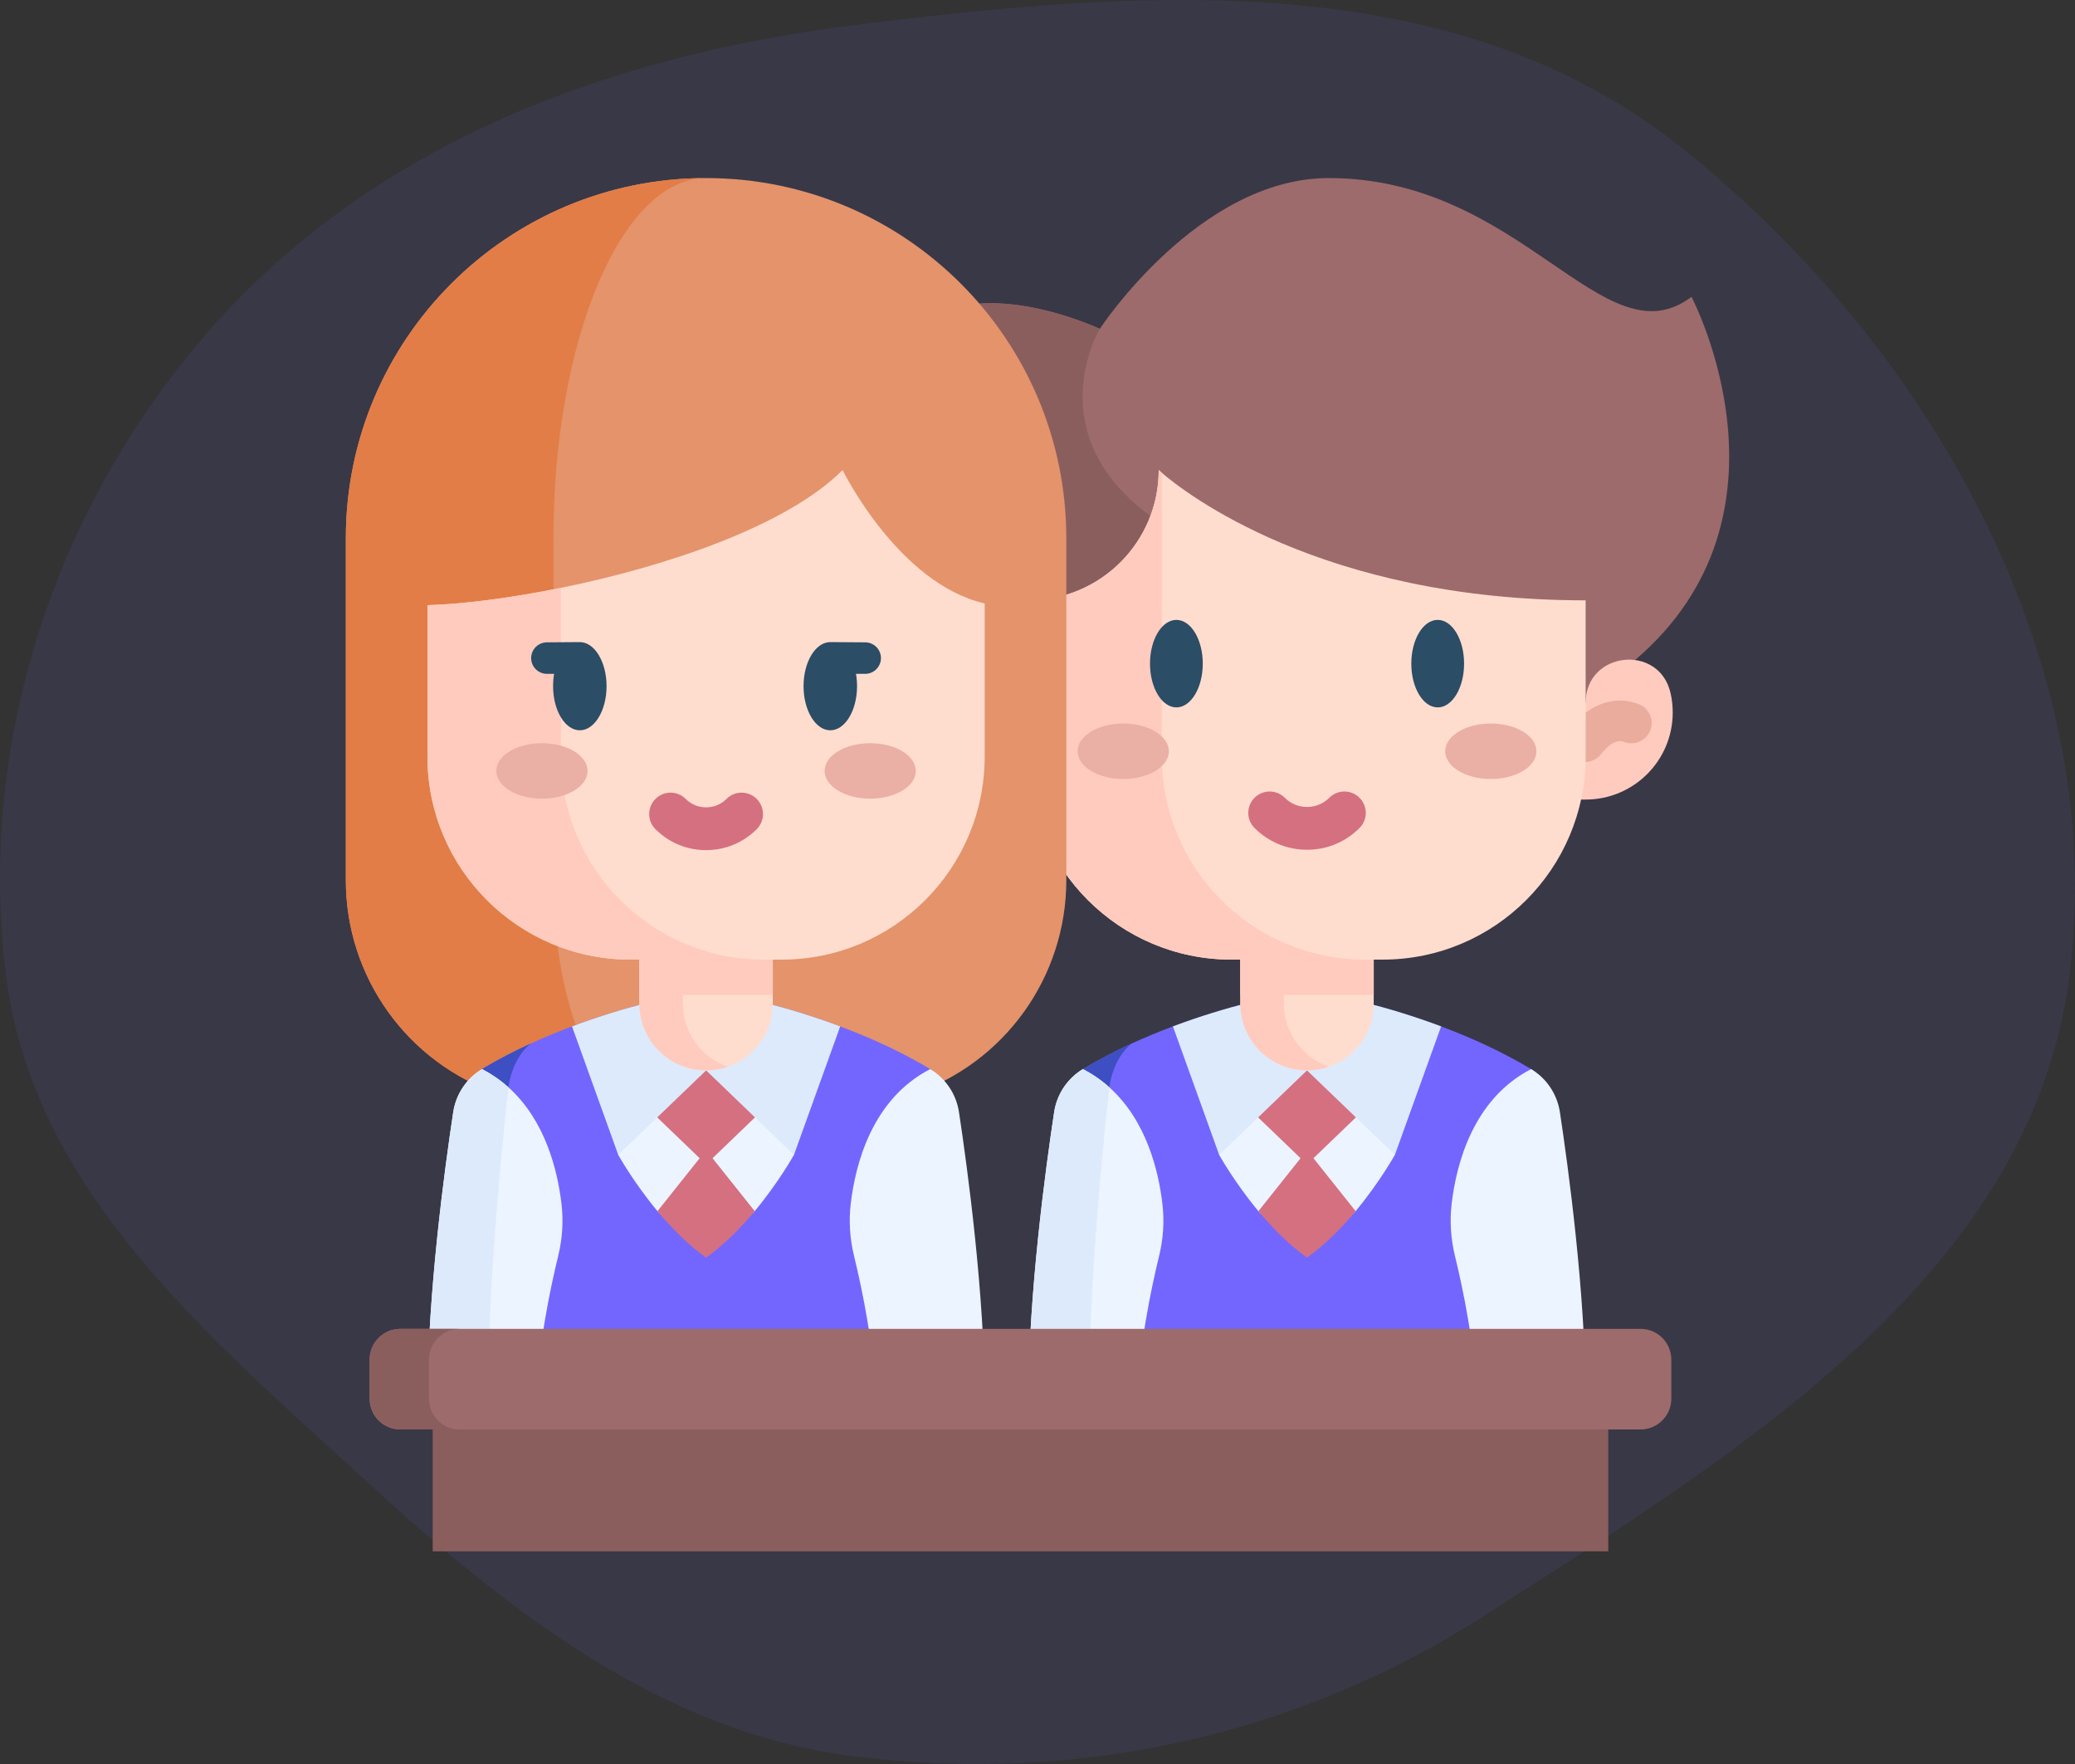 <svg width="60" height="51" viewBox="0 0 60 51" fill="none" xmlns="http://www.w3.org/2000/svg">
<rect x="0" y="0" width="60" height="51" fill="#333333" stroke="none"/>
<path fill-rule="evenodd" clip-rule="evenodd" d="M24.751 0.719C32.999 -0.303 41.916 -0.994 48.489 4.168C55.699 9.831 61.032 19.094 59.83 28.27C58.697 36.926 50.186 42.047 42.916 46.713C37.467 50.21 31.151 51.569 24.751 50.785C19.142 50.097 14.695 46.584 10.5 42.739C5.975 38.592 0.98 34.407 0.184 28.27C-0.699 21.462 1.64 14.502 6.179 9.412C10.935 4.078 17.717 1.591 24.751 0.719Z" fill="#7366FF" fill-opacity="0.1"/>
<g clip-path="url(#clip0_1506_970)">
<path d="M44.906 39.145L42.679 40.481H32.908L31.608 38.611C31.608 35.549 31.359 34.852 31.599 33.267C31.678 32.752 30.864 31.178 31.312 30.909C31.769 30.635 32.239 30.392 32.707 30.177C32.709 30.177 32.711 30.176 32.712 30.175C33.118 29.988 33.522 29.823 33.915 29.675C35.486 29.086 36.881 28.795 37.481 28.686C37.687 28.649 37.898 28.649 38.105 28.686C38.705 28.795 40.1 29.086 41.67 29.675C42.52 29.993 43.421 30.398 44.274 30.909C44.722 31.178 43.778 32.752 43.857 33.267C44.097 34.852 44.906 36.083 44.906 39.145Z" fill="#7366FF"/>
<path d="M32.713 30.175C32.366 30.465 32.13 30.954 32.069 31.506C31.882 33.212 31.486 37.183 31.486 40.481H29.737C29.737 37.419 31.359 34.851 31.599 33.267C31.679 32.752 30.865 31.177 31.312 30.909C31.769 30.635 32.239 30.392 32.708 30.176C32.709 30.177 32.711 30.176 32.713 30.175Z" fill="#3D4FC3"/>
<path d="M35.253 33.389C35.253 33.389 35.687 34.174 36.387 35.016C36.781 35.489 37.26 34.949 37.793 35.328C38.326 34.949 38.804 35.49 39.199 35.016C39.899 34.174 40.333 33.389 40.333 33.389V30.175H35.253V33.389Z" fill="#ECF4FF"/>
<path d="M39.199 35.016C38.805 35.489 38.326 35.981 37.793 36.36C37.26 35.981 36.782 35.489 36.388 35.016L37.793 33.252L39.199 35.016Z" fill="#D57080"/>
<path d="M35.253 31.223L37.793 33.665L40.333 31.223L37.582 29.467" fill="#D57080"/>
<path d="M33.516 36.314C33.297 37.212 32.908 39.017 32.908 40.481H29.737C29.737 37.419 30.242 33.734 30.482 32.15C30.561 31.635 30.865 31.178 31.312 30.909C31.602 31.058 31.856 31.237 32.078 31.437C33.15 32.399 33.499 33.85 33.611 34.799C33.672 35.306 33.637 35.819 33.516 36.314Z" fill="#ECF4FF"/>
<path d="M45.85 40.481H42.68C42.68 39.017 42.29 37.212 42.072 36.314C41.951 35.819 41.916 35.306 41.976 34.799C42.111 33.653 42.594 31.774 44.274 30.909C44.722 31.178 45.026 31.634 45.105 32.15C45.345 33.734 45.85 37.42 45.85 40.481Z" fill="#ECF4FF"/>
<path d="M32.078 31.437C32.075 31.46 32.072 31.483 32.069 31.506C31.882 33.212 31.486 37.183 31.486 40.481H29.737C29.737 37.419 30.242 33.734 30.482 32.15C30.561 31.635 30.865 31.178 31.312 30.909C31.602 31.058 31.856 31.237 32.078 31.437Z" fill="#DDEAFB"/>
<path d="M41.671 29.675L40.334 33.389L37.793 30.947L35.253 33.389L33.916 29.675C35.486 29.085 36.881 28.795 37.481 28.687C37.688 28.649 37.899 28.649 38.105 28.687C38.706 28.795 40.101 29.085 41.671 29.675Z" fill="#DDEAFB"/>
<path d="M47.279 19.083L42.975 23.961L33.355 19.28L27.675 19.361C27.675 19.361 24.822 15.19 25.687 11.113C26.551 7.038 31.801 9.508 31.801 9.508C31.801 9.508 34.657 5.148 38.424 5.148C44.022 5.148 46.378 10.496 48.91 8.582C48.91 8.582 52.231 14.86 47.279 19.083Z" fill="#9D6B6B"/>
<path d="M33.355 19.28L27.675 19.361C27.675 19.361 24.822 15.19 25.687 11.113C26.551 7.038 31.801 9.508 31.801 9.508C31.801 9.508 30.001 12.517 33.264 14.919C34.316 15.694 34.114 17.368 33.355 19.28Z" fill="#8B5E5E"/>
<path d="M39.722 25.798V29.018C39.722 30.083 38.859 30.947 37.794 30.947C36.729 30.947 35.865 30.083 35.865 29.018V25.798H39.722Z" fill="#FFDDCE"/>
<path d="M38.424 30.841C38.227 30.909 38.015 30.946 37.794 30.946C36.729 30.946 35.865 30.083 35.865 29.018V25.797H37.124V29.018C37.124 29.863 37.668 30.581 38.424 30.841Z" fill="#FFCBBE"/>
<path d="M29.737 23.116C28.347 23.116 27.22 21.989 27.22 20.598C27.22 20.407 27.241 20.22 27.282 20.041C27.608 18.595 29.737 18.832 29.737 20.315H45.85C45.85 18.832 47.98 18.595 48.306 20.041C48.347 20.22 48.368 20.407 48.368 20.598C48.368 21.989 47.241 23.116 45.85 23.116" fill="#FFCBBE"/>
<path d="M45.835 22.029C45.719 22.029 45.602 21.994 45.499 21.923C45.233 21.738 45.17 21.37 45.355 21.105C45.376 21.075 45.568 20.806 45.881 20.582C46.36 20.24 46.897 20.162 47.392 20.361C47.692 20.483 47.837 20.824 47.716 21.124C47.595 21.424 47.253 21.569 46.953 21.448C46.651 21.326 46.316 21.775 46.313 21.779C46.2 21.942 46.019 22.029 45.835 22.029Z" fill="#EAAC9D"/>
<path d="M35.865 25.798H39.722V28.765H35.865V25.798Z" fill="#FFCBBE"/>
<path d="M45.85 17.357V21.871C45.85 25.115 43.222 27.744 39.978 27.744H35.609C32.366 27.744 29.737 25.115 29.737 21.871V17.357C31.818 17.357 33.505 15.671 33.505 13.59C33.505 13.59 33.535 13.618 33.595 13.67C34.226 14.214 38.203 17.357 45.85 17.357Z" fill="#FFDDCE"/>
<path d="M39.467 27.744H35.609C32.366 27.744 29.737 25.115 29.737 21.871V17.357C31.818 17.357 33.505 15.671 33.505 13.59C33.505 13.59 33.535 13.618 33.595 13.67V21.871C33.595 25.115 36.224 27.744 39.467 27.744Z" fill="#FFCBBE"/>
<path d="M43.108 22.522C43.836 22.522 44.427 22.163 44.427 21.72C44.427 21.277 43.836 20.918 43.108 20.918C42.38 20.918 41.789 21.277 41.789 21.72C41.789 22.163 42.38 22.522 43.108 22.522Z" fill="#EAAFA5"/>
<path d="M32.479 22.522C33.207 22.522 33.798 22.163 33.798 21.72C33.798 21.277 33.207 20.918 32.479 20.918C31.751 20.918 31.16 21.277 31.16 21.72C31.16 22.163 31.751 22.522 32.479 22.522Z" fill="#EAAFA5"/>
<path d="M37.794 24.568C37.22 24.568 36.681 24.345 36.276 23.939C36.034 23.698 36.034 23.306 36.276 23.065C36.517 22.823 36.909 22.823 37.151 23.065C37.322 23.237 37.551 23.331 37.794 23.331C38.036 23.331 38.265 23.236 38.437 23.065C38.678 22.823 39.07 22.823 39.312 23.065C39.553 23.306 39.553 23.698 39.311 23.939C38.906 24.345 38.367 24.568 37.794 24.568Z" fill="#D57080"/>
<path d="M20.416 5.148C26.169 5.148 30.833 9.812 30.833 15.564V25.451C30.833 28.245 29.053 30.729 26.408 31.628L20.416 33.665L14.425 31.628C11.779 30.729 10 28.245 10 25.451V15.564C10 9.812 14.664 5.148 20.416 5.148Z" fill="#E4936B"/>
<path d="M17.878 31.628L20.416 33.665L14.425 31.628C11.78 30.73 10 28.245 10 25.451V15.564C10 9.812 14.664 5.148 20.416 5.148C17.979 5.148 16.003 9.812 16.003 15.564V25.451C16.004 28.245 16.758 30.73 17.878 31.628Z" fill="#E27D47"/>
<path d="M27.53 39.145L25.303 40.481H15.532L14.232 38.611C14.232 35.549 13.983 34.852 14.223 33.267C14.302 32.752 13.488 31.178 13.936 30.909C14.393 30.635 14.863 30.392 15.331 30.177C15.333 30.177 15.335 30.176 15.336 30.175C15.742 29.988 16.146 29.823 16.539 29.675C18.11 29.086 19.505 28.795 20.105 28.686C20.311 28.649 20.523 28.649 20.73 28.686C21.329 28.795 22.724 29.086 24.294 29.675C25.144 29.993 26.045 30.398 26.898 30.909C27.346 31.178 26.402 32.752 26.481 33.267C26.721 34.852 27.53 36.083 27.53 39.145Z" fill="#7366FF"/>
<path d="M15.337 30.175C14.99 30.465 14.755 30.954 14.693 31.506C14.506 33.212 14.11 37.183 14.11 40.481H12.361C12.361 37.419 13.983 34.852 14.223 33.267C14.303 32.752 13.489 31.178 13.936 30.909C14.393 30.635 14.863 30.392 15.332 30.177C15.333 30.177 15.335 30.176 15.337 30.175Z" fill="#3D4FC3"/>
<path d="M17.877 33.389C17.877 33.389 18.311 34.174 19.011 35.016C19.405 35.489 19.884 34.949 20.417 35.328C20.95 34.949 21.428 35.49 21.823 35.016C22.523 34.174 22.957 33.389 22.957 33.389V30.175H17.877V33.389Z" fill="#ECF4FF"/>
<path d="M21.823 35.016C21.429 35.489 20.95 35.981 20.417 36.36C19.884 35.981 19.405 35.489 19.012 35.016L20.417 33.252L21.823 35.016Z" fill="#D57080"/>
<path d="M17.877 31.223L20.417 33.665L22.957 31.223L20.206 29.467" fill="#D57080"/>
<path d="M16.14 36.314C15.921 37.212 15.532 39.017 15.532 40.481H12.361C12.361 37.419 12.866 33.734 13.106 32.15C13.185 31.635 13.489 31.178 13.936 30.909C14.226 31.058 14.48 31.237 14.703 31.437C15.774 32.399 16.123 33.85 16.235 34.799C16.296 35.306 16.261 35.819 16.14 36.314Z" fill="#ECF4FF"/>
<path d="M28.474 40.481H25.304C25.304 39.017 24.914 37.212 24.696 36.314C24.575 35.819 24.54 35.306 24.6 34.799C24.735 33.653 25.218 31.774 26.898 30.909C27.346 31.178 27.65 31.634 27.729 32.15C27.969 33.734 28.474 37.42 28.474 40.481Z" fill="#ECF4FF"/>
<path d="M14.702 31.437C14.699 31.46 14.696 31.483 14.693 31.506C14.506 33.212 14.11 37.183 14.11 40.481H12.361C12.361 37.419 12.866 33.734 13.106 32.15C13.185 31.635 13.489 31.178 13.936 30.909C14.226 31.058 14.48 31.237 14.702 31.437Z" fill="#DDEAFB"/>
<path d="M24.295 29.675L22.958 33.389L20.418 30.947L17.877 33.389L16.54 29.675C18.11 29.085 19.505 28.795 20.105 28.687C20.312 28.649 20.523 28.649 20.73 28.687C21.33 28.795 22.725 29.085 24.295 29.675Z" fill="#DDEAFB"/>
<path d="M22.346 25.798V29.018C22.346 30.083 21.482 30.947 20.417 30.947C19.352 30.947 18.488 30.083 18.488 29.018V25.798H22.346Z" fill="#FFDDCE"/>
<path d="M21.047 30.841C20.849 30.909 20.638 30.947 20.417 30.947C19.352 30.947 18.488 30.083 18.488 29.018V25.798H19.747V29.018C19.748 29.863 20.291 30.581 21.047 30.841Z" fill="#FFCBBE"/>
<path d="M18.488 25.798H22.346V28.765H18.488V25.798Z" fill="#FFCBBE"/>
<path d="M28.473 17.447V21.872C28.473 25.115 25.845 27.744 22.601 27.744H18.232C14.99 27.744 12.36 25.115 12.36 21.872V17.497C13.36 17.468 14.736 17.298 16.218 16.996C19.255 16.379 22.742 15.212 24.364 13.59C24.364 13.59 25.968 16.869 28.473 17.447Z" fill="#FFDDCE"/>
<path d="M22.09 27.744H18.232C14.99 27.744 12.36 25.115 12.36 21.872V17.497C13.36 17.468 14.736 17.297 16.218 16.996V21.872C16.218 25.115 18.847 27.744 22.09 27.744Z" fill="#FFCBBE"/>
<path d="M25.163 23.091C25.891 23.091 26.481 22.732 26.481 22.289C26.481 21.846 25.891 21.487 25.163 21.487C24.434 21.487 23.844 21.846 23.844 22.289C23.844 22.732 24.434 23.091 25.163 23.091Z" fill="#EAAFA5"/>
<path d="M15.671 23.091C16.4 23.091 16.99 22.732 16.99 22.289C16.99 21.846 16.4 21.487 15.671 21.487C14.943 21.487 14.352 21.846 14.352 22.289C14.352 22.732 14.943 23.091 15.671 23.091Z" fill="#EAAFA5"/>
<path d="M34.016 17.922C33.595 17.922 33.253 18.489 33.253 19.187C33.253 19.884 33.595 20.452 34.016 20.452C34.437 20.452 34.779 19.884 34.779 19.187C34.779 18.489 34.437 17.922 34.016 17.922Z" fill="#2B4D66"/>
<path d="M41.572 20.452C41.993 20.452 42.335 19.886 42.335 19.187C42.335 18.488 41.993 17.922 41.572 17.922C41.15 17.922 40.809 18.488 40.809 19.187C40.809 19.886 41.15 20.452 41.572 20.452Z" fill="#2B4D66"/>
<path d="M16.766 18.564C16.739 18.564 15.853 18.57 15.815 18.571C15.564 18.571 15.359 18.775 15.359 19.026C15.359 19.278 15.564 19.482 15.815 19.482H16.023C16.003 19.598 15.993 19.718 15.993 19.839C15.993 20.542 16.34 21.114 16.766 21.114C17.192 21.114 17.539 20.542 17.539 19.839C17.539 19.136 17.192 18.564 16.766 18.564Z" fill="#2B4D66"/>
<path d="M25.017 18.571C24.976 18.57 24.035 18.564 24.009 18.564C23.582 18.564 23.235 19.136 23.235 19.839C23.235 20.542 23.582 21.114 24.009 21.114C24.435 21.114 24.782 20.542 24.782 19.839C24.782 19.718 24.772 19.598 24.751 19.482H25.017C25.269 19.482 25.473 19.278 25.473 19.026C25.473 18.775 25.269 18.571 25.017 18.571Z" fill="#2B4D66"/>
<path d="M20.417 24.579C19.864 24.579 19.344 24.364 18.953 23.973C18.711 23.731 18.711 23.34 18.953 23.098C19.194 22.856 19.586 22.856 19.827 23.098C19.985 23.255 20.194 23.342 20.417 23.342C20.64 23.342 20.849 23.256 21.007 23.098C21.248 22.856 21.64 22.856 21.881 23.098C22.123 23.34 22.123 23.731 21.881 23.973C21.49 24.364 20.97 24.579 20.417 24.579Z" fill="#D57080"/>
<path d="M12.512 40.448H46.504V44.852H12.512V40.448Z" fill="#8B5E5E"/>
<path d="M47.438 41.328H11.577C11.085 41.328 10.688 40.93 10.688 40.439V39.308C10.688 38.817 11.085 38.419 11.577 38.419H47.438C47.929 38.419 48.327 38.817 48.327 39.308V40.439C48.327 40.93 47.929 41.328 47.438 41.328Z" fill="#9D6B6B"/>
<path d="M13.294 41.328H11.576C11.086 41.328 10.688 40.93 10.688 40.438V39.308C10.688 38.817 11.086 38.419 11.576 38.419H13.294C12.804 38.419 12.405 38.817 12.405 39.308V40.438C12.405 40.93 12.803 41.328 13.294 41.328Z" fill="#8B5E5E"/>
</g>
<defs>
<clipPath id="clip0_1506_970">
<rect width="40" height="40" fill="white" transform="translate(10 5)"/>
</clipPath>
</defs>
</svg>
